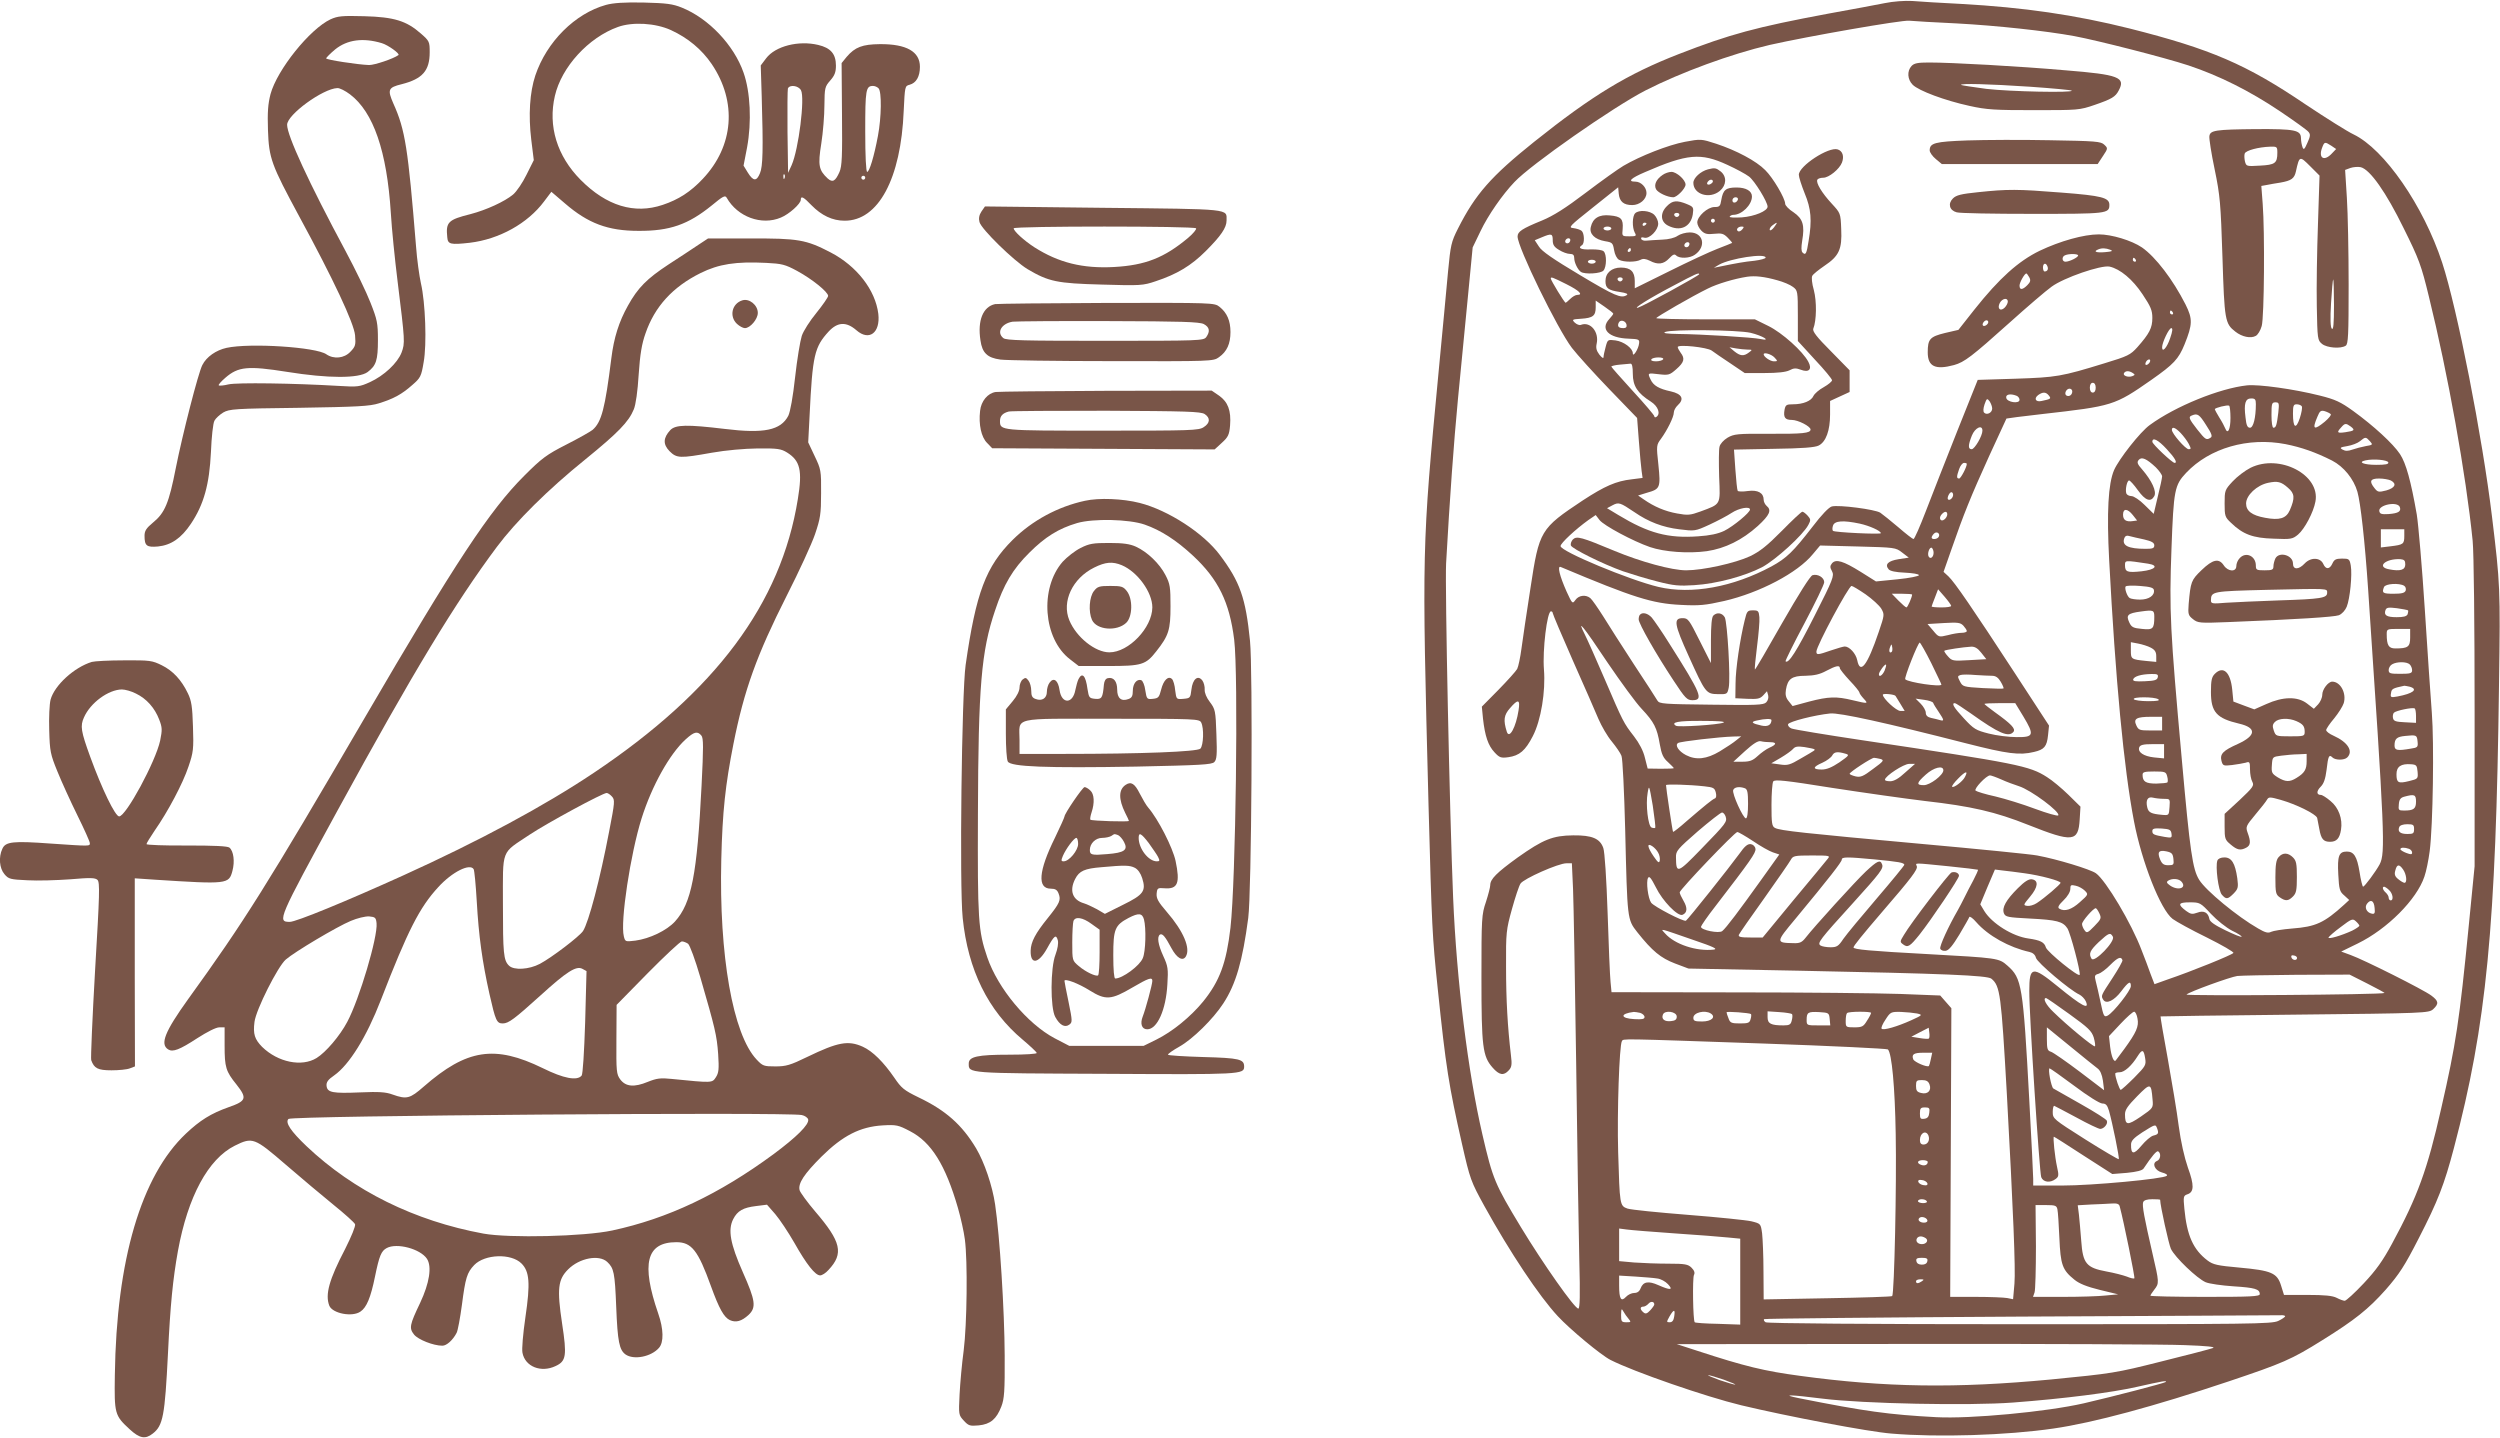 <?xml version="1.0" standalone="no"?>
<!DOCTYPE svg PUBLIC "-//W3C//DTD SVG 20010904//EN"
 "http://www.w3.org/TR/2001/REC-SVG-20010904/DTD/svg10.dtd">
<svg version="1.0" xmlns="http://www.w3.org/2000/svg"
 width="1280pt" height="736pt" viewBox="0 0 1280 736"
 preserveAspectRatio="xMidYMid meet">
<g transform="translate(0,736) scale(0.1,-0.1)"
fill="#795548" stroke="none">
<path d="M9650 7344 c-41 -8 -172 -33 -290 -54 -369 -69 -503 -105 -765 -207
-262 -102 -442 -211 -740 -449 -221 -177 -301 -268 -390 -444 -35 -69 -38 -85
-51 -220 -7 -80 -29 -309 -48 -510 -86 -905 -86 -905 -52 -2220 17 -632 19
-671 47 -940 42 -407 57 -498 124 -795 42 -185 46 -194 115 -320 131 -237 281
-462 376 -564 62 -67 222 -200 270 -224 120 -61 487 -188 669 -232 234 -56
653 -136 770 -145 237 -20 590 -9 829 26 203 29 517 114 896 241 277 93 322
112 480 211 167 104 236 159 325 259 69 79 97 122 168 261 99 192 132 278 181
464 167 633 215 1126 231 2378 7 490 6 509 -36 855 -49 407 -178 1065 -255
1300 -96 292 -296 581 -454 657 -30 14 -140 83 -245 153 -304 206 -486 284
-901 389 -280 70 -541 108 -864 126 -102 5 -214 12 -250 15 -37 2 -97 -2 -140
-11z m370 -104 c203 -11 454 -38 601 -65 118 -22 463 -110 584 -150 156 -52
313 -130 469 -235 74 -50 140 -97 146 -106 10 -12 9 -22 -6 -55 -15 -34 -19
-38 -25 -23 -4 11 -8 31 -8 47 -1 41 -31 47 -229 46 -209 -2 -236 -6 -240 -36
-2 -12 10 -89 27 -170 28 -135 31 -175 40 -450 10 -323 13 -340 66 -381 34
-27 79 -36 104 -22 11 5 25 29 31 51 13 47 16 483 5 625 l-7 92 28 5 c16 3 47
9 69 12 57 10 72 21 80 57 18 81 19 81 73 27 l48 -48 -8 -248 c-5 -136 -8
-326 -6 -421 3 -169 4 -174 27 -193 25 -20 95 -26 121 -9 13 8 15 54 15 312 0
167 -4 367 -9 445 l-9 143 27 10 c15 5 39 7 53 4 48 -12 130 -129 220 -313 78
-157 90 -189 129 -350 97 -393 190 -910 224 -1250 6 -61 10 -417 10 -885 l0
-781 -30 -305 c-48 -488 -65 -604 -141 -935 -71 -315 -121 -451 -252 -693 -47
-87 -81 -135 -145 -203 -46 -49 -90 -89 -97 -89 -7 0 -26 7 -41 15 -21 11 -62
15 -150 15 l-120 0 -15 48 c-20 65 -50 77 -214 92 -112 10 -134 15 -162 36
-74 56 -106 128 -119 265 -6 62 -5 67 15 74 35 11 36 47 3 137 -18 52 -36 131
-47 213 -9 72 -35 226 -56 344 -22 118 -38 215 -37 217 2 1 311 5 688 9 672 7
685 8 708 28 30 28 28 42 -10 70 -40 30 -345 183 -412 207 l-49 18 84 41 c152
74 303 226 342 343 9 25 21 84 27 130 17 132 23 557 11 708 -6 74 -22 313 -36
530 -14 217 -33 435 -41 485 -30 172 -55 263 -86 310 -36 54 -134 144 -240
221 -64 46 -91 59 -172 79 -131 33 -311 58 -371 52 -140 -15 -367 -107 -498
-203 -49 -35 -158 -174 -183 -231 -30 -70 -38 -215 -25 -462 32 -608 75 -1065
127 -1336 40 -209 136 -453 198 -500 19 -14 97 -57 175 -95 78 -39 139 -74
136 -79 -6 -10 -216 -95 -337 -136 l-67 -24 -20 52 c-10 29 -31 84 -46 122
-51 136 -183 358 -234 394 -28 20 -198 72 -301 91 -30 6 -300 33 -600 60 -594
54 -716 67 -742 81 -16 8 -18 25 -18 117 0 59 4 113 9 121 7 11 59 6 302 -33
162 -25 375 -55 474 -67 238 -27 361 -55 531 -123 227 -90 255 -87 262 28 l4
66 -62 61 c-35 34 -83 74 -109 90 -90 58 -150 70 -946 189 -187 28 -350 55
-362 60 -13 5 -20 15 -18 22 6 14 137 47 215 55 48 5 287 -48 697 -153 212
-54 273 -62 347 -44 52 12 66 27 72 86 l5 49 -176 270 c-216 331 -308 465
-339 494 l-25 23 41 117 c61 176 98 268 192 475 48 104 88 191 89 193 2 1 84
12 183 23 361 41 370 43 559 175 114 80 139 106 170 182 41 102 42 130 5 204
-65 128 -153 243 -223 292 -53 36 -156 67 -221 67 -77 0 -198 -34 -303 -84
-109 -53 -207 -141 -334 -301 l-82 -104 -69 -16 c-77 -19 -88 -31 -88 -99 0
-73 39 -91 135 -65 53 15 90 43 284 217 90 81 187 164 215 184 62 46 254 112
297 103 54 -12 118 -65 169 -142 42 -63 50 -82 50 -121 0 -51 -15 -80 -77
-150 -35 -39 -49 -46 -168 -82 -221 -68 -246 -72 -455 -79 l-194 -6 -106 -265
c-58 -146 -130 -330 -160 -408 -30 -78 -58 -142 -63 -142 -4 0 -39 27 -77 60
-39 33 -80 66 -93 75 -27 17 -211 41 -248 32 -15 -4 -52 -42 -99 -104 -99
-128 -133 -161 -210 -203 -197 -106 -409 -145 -579 -105 -147 35 -501 182
-501 209 0 15 78 87 142 133 l38 26 20 -26 c22 -28 171 -108 258 -138 73 -25
196 -34 291 -21 94 14 181 57 261 129 61 56 72 81 45 103 -8 7 -15 21 -15 31
0 35 -29 52 -81 45 -26 -4 -50 -3 -52 1 -3 5 -8 54 -12 110 l-7 101 203 4
c147 2 212 7 231 17 37 19 58 77 58 159 l0 69 50 23 50 23 0 56 0 55 -96 98
c-73 73 -95 102 -90 115 17 42 18 140 3 197 -10 35 -13 66 -8 74 5 9 33 31 62
51 75 50 91 85 86 188 -3 82 -4 82 -49 131 -50 54 -82 107 -73 122 3 6 17 10
30 10 29 0 83 44 96 78 12 32 3 59 -22 67 -46 15 -199 -85 -199 -130 0 -12 14
-55 30 -95 33 -79 38 -138 20 -244 -10 -65 -15 -75 -31 -59 -7 7 -7 27 -2 59
14 81 4 114 -44 147 -24 15 -43 35 -43 44 0 27 -62 133 -102 172 -46 47 -148
101 -251 135 -77 25 -79 25 -160 10 -85 -16 -230 -73 -315 -123 -27 -16 -114
-78 -193 -138 -104 -79 -166 -118 -224 -142 -103 -42 -125 -57 -125 -82 0 -55
203 -471 278 -570 27 -35 113 -130 192 -212 l142 -147 9 -118 c5 -64 11 -133
14 -153 l5 -36 -55 -7 c-81 -9 -139 -35 -251 -108 -218 -145 -223 -153 -268
-449 -19 -123 -40 -262 -46 -309 -6 -46 -16 -93 -22 -105 -6 -11 -49 -59 -96
-107 l-85 -86 6 -62 c10 -88 26 -137 59 -172 25 -27 33 -30 70 -25 58 8 88 34
126 108 42 81 66 229 57 341 -8 98 16 298 36 298 5 0 9 -4 9 -9 0 -5 46 -114
103 -243 57 -128 116 -263 131 -299 16 -37 46 -89 68 -115 22 -27 45 -60 50
-74 6 -14 14 -185 19 -380 11 -458 10 -457 62 -523 77 -97 120 -132 193 -160
l69 -26 565 -11 c748 -15 966 -24 986 -41 45 -37 50 -79 79 -589 33 -604 45
-897 39 -972 l-7 -80 -30 6 c-16 3 -89 6 -161 6 l-131 0 3 739 3 739 -29 33
-28 32 -205 8 c-112 4 -491 8 -841 8 l-637 1 -5 52 c-3 29 -10 188 -15 353 -6
178 -15 313 -22 333 -17 49 -58 66 -154 65 -105 -1 -154 -21 -284 -113 -109
-79 -141 -111 -141 -142 0 -10 -10 -49 -22 -86 -22 -64 -23 -83 -23 -387 0
-355 6 -403 57 -461 34 -39 57 -43 83 -14 15 16 17 30 11 77 -17 145 -25 282
-25 453 -1 176 1 190 30 295 17 61 36 119 44 131 16 25 194 104 235 104 l28 0
6 -132 c3 -73 10 -475 16 -893 5 -418 13 -871 16 -1007 5 -180 3 -248 -5 -248
-19 0 -180 229 -294 417 -133 220 -144 245 -197 474 -74 319 -132 785 -150
1213 -18 432 -42 1591 -36 1711 19 337 39 615 61 845 14 140 36 372 50 514
l25 259 40 83 c39 82 112 187 174 252 82 88 507 385 671 469 182 93 439 187
636 233 195 44 675 128 714 124 22 -2 132 -9 245 -14z m1916 -626 l25 -17 -22
-23 c-39 -42 -70 -24 -50 29 12 32 14 32 47 11z m-276 -36 c0 -54 -12 -62 -89
-66 -69 -4 -70 -4 -77 22 -3 14 -4 32 -1 40 6 16 71 33 130 35 35 1 37 0 37
-31z m-2816 -62 c44 -20 94 -47 111 -60 29 -22 95 -130 95 -154 0 -22 -66 -50
-132 -55 -38 -2 -65 -1 -62 4 3 5 11 9 19 9 43 0 95 51 95 94 0 28 -30 46 -79
46 -55 0 -69 -12 -78 -64 -5 -32 -9 -36 -35 -36 -35 0 -88 -48 -88 -79 0 -12
10 -31 21 -42 17 -17 30 -20 66 -16 38 4 48 1 69 -20 14 -14 24 -26 22 -27 -2
-1 -35 -15 -75 -30 -39 -15 -151 -67 -247 -115 l-176 -87 0 37 c0 48 -21 69
-71 69 -47 0 -79 -27 -79 -69 0 -37 14 -47 74 -56 32 -5 44 -10 35 -16 -29
-18 -60 -5 -242 104 -134 80 -194 121 -208 145 l-21 32 36 15 c50 21 56 19 56
-15 0 -23 7 -35 33 -50 17 -11 42 -20 55 -20 16 0 22 -6 22 -21 0 -23 18 -60
34 -71 20 -14 103 -9 116 7 16 19 17 82 1 98 -7 7 -34 11 -67 10 -50 -2 -68 7
-44 22 14 9 12 61 -2 73 -7 6 -26 12 -42 14 -28 3 -22 9 100 106 l129 103 3
-33 c4 -40 25 -58 69 -58 38 0 73 29 73 62 0 29 -28 58 -57 58 -41 0 -25 17
50 49 216 94 285 100 421 37z m54 -178 c-6 -18 -28 -21 -28 -4 0 9 7 16 16 16
9 0 14 -5 12 -12z m-118 -108 c0 -5 -4 -10 -10 -10 -5 0 -10 5 -10 10 0 6 5
10 10 10 6 0 10 -4 10 -10z m303 -34 c-10 -13 -20 -19 -22 -13 -2 5 4 16 15
24 26 19 27 16 7 -11z m-163 -11 c-7 -8 -16 -12 -21 -9 -13 8 -1 24 18 24 13
0 13 -3 3 -15z m-880 -53 c0 -13 -12 -22 -22 -16 -10 6 -1 24 13 24 5 0 9 -4
9 -8z m2765 -51 c15 -6 9 -9 -27 -12 -45 -4 -63 3 -35 14 18 8 39 7 62 -2z
m-165 -29 c0 -10 -45 -32 -65 -32 -18 0 -20 26 -2 33 20 9 67 8 67 -1z m-1600
-11 c0 -5 -26 -12 -57 -16 -51 -5 -91 -12 -183 -31 l-25 -5 27 16 c57 32 238
60 238 36z m1895 -11 c3 -5 1 -10 -4 -10 -6 0 -11 5 -11 10 0 6 2 10 4 10 3 0
8 -4 11 -10z m-2765 -10 c0 -5 -9 -10 -20 -10 -11 0 -20 5 -20 10 0 6 9 10 20
10 11 0 20 -4 20 -10z m2313 -24 c6 -15 -1 -26 -15 -26 -4 0 -8 9 -8 20 0 23
15 27 23 6z m-1783 -40 c0 -7 -287 -164 -313 -171 -33 -9 63 51 188 116 105
56 125 65 125 55z m1690 -16 c8 -15 6 -24 -10 -40 -25 -25 -40 -26 -40 -2 0
16 26 62 35 62 2 0 9 -9 15 -20z m-1290 -15 c30 -8 66 -23 80 -34 24 -18 25
-21 25 -148 l0 -129 87 -95 c49 -52 88 -99 88 -106 0 -6 -19 -22 -42 -35 -24
-13 -47 -33 -53 -45 -11 -26 -53 -43 -105 -43 -33 0 -38 -3 -43 -27 -7 -40 2
-53 37 -53 32 0 96 -33 96 -49 0 -19 -40 -23 -212 -22 -163 1 -180 -1 -213
-20 -20 -12 -38 -32 -41 -46 -4 -14 -4 -83 -2 -154 6 -147 11 -138 -96 -178
-52 -19 -65 -20 -119 -10 -62 11 -118 35 -171 72 l-29 20 45 14 c68 19 71 25
59 143 -11 99 -10 102 13 133 32 44 66 112 66 135 0 10 9 27 20 37 35 32 22
58 -35 71 -61 13 -90 30 -104 61 -16 34 -16 34 42 27 50 -6 56 -4 90 26 40 35
45 54 22 84 -8 11 -15 24 -15 29 0 15 151 -1 174 -18 12 -9 54 -38 95 -65 l74
-50 101 0 c68 0 110 5 128 14 22 12 34 12 58 3 42 -16 59 2 39 40 -28 54 -134
149 -205 184 l-69 34 -252 0 c-139 0 -253 3 -253 6 0 6 183 112 265 152 48 24
135 50 200 60 40 6 88 1 155 -18z m-1080 -20 c66 -33 88 -55 55 -55 -8 0 -24
-9 -35 -20 -11 -11 -22 -20 -24 -20 -6 0 -76 115 -76 124 0 10 8 7 80 -29z
m288 24 c-2 -6 -8 -10 -13 -10 -5 0 -11 4 -13 10 -2 6 4 11 13 11 9 0 15 -5
13 -11z m3642 -131 c0 -96 -3 -129 -11 -121 -7 7 -9 49 -4 132 4 67 9 121 11
121 2 0 4 -59 4 -132z m-1670 18 c0 -8 -7 -22 -16 -31 -22 -22 -40 -5 -25 24
13 24 41 28 41 7z m-2020 -62 c0 -3 -9 -15 -20 -27 -49 -52 -4 -98 99 -101 52
-2 56 -4 53 -25 -3 -28 -32 -73 -32 -50 0 26 -46 60 -88 66 -40 5 -41 5 -51
-33 -6 -22 -11 -45 -11 -53 0 -8 -9 -2 -21 13 -15 20 -19 34 -14 57 13 59 -32
114 -80 96 -8 -4 -22 2 -32 11 -16 16 -14 17 32 20 61 4 75 15 75 59 l0 34 45
-31 c25 -17 45 -33 45 -36z m2865 6 c3 -5 1 -10 -4 -10 -6 0 -11 5 -11 10 0 6
2 10 4 10 3 0 8 -4 11 -10z m-2797 -63 c2 -11 -3 -17 -16 -17 -24 0 -32 8 -25
26 7 20 37 13 41 -9z m1852 14 c0 -12 -20 -25 -27 -18 -7 7 6 27 18 27 5 0 9
-4 9 -9z m931 -83 c-16 -48 -41 -76 -41 -46 0 24 35 98 47 98 8 0 7 -15 -6
-52z m-2148 28 c62 -15 109 -44 52 -32 -41 9 -309 25 -420 26 -60 1 -83 4 -70
10 34 15 373 11 438 -4z m-15 -86 c25 0 25 -1 6 -15 -26 -20 -44 -18 -74 6
l-25 21 34 -6 c18 -3 45 -6 59 -6z m137 -40 c18 -19 17 -20 -3 -20 -18 0 -52
23 -52 36 0 12 39 1 55 -16z m-570 -10 c-3 -5 -20 -10 -36 -10 -18 0 -28 4
-24 10 3 6 20 10 36 10 18 0 28 -4 24 -10z m2493 -12 c-2 -6 -10 -14 -16 -16
-7 -2 -10 2 -6 12 7 18 28 22 22 4z m-2648 -62 c0 -62 24 -99 92 -142 38 -24
52 -64 28 -79 -5 -3 -10 -2 -10 4 0 5 -49 63 -110 129 -60 66 -110 122 -110
125 0 3 19 8 43 10 23 2 48 4 55 5 8 1 12 -15 12 -52z m2560 4 c12 -8 12 -10
-3 -16 -22 -8 -50 3 -42 16 8 12 25 13 45 0z m-190 -75 c0 -16 -6 -25 -15 -25
-9 0 -15 9 -15 25 0 16 6 25 15 25 9 0 15 -9 15 -25z m-120 -19 c0 -18 -16
-29 -30 -21 -13 8 -1 35 16 35 8 0 14 -6 14 -14z m-120 -21 c13 -16 11 -18
-37 -28 -30 -7 -41 12 -18 30 24 17 40 17 55 -2z m-166 -1 c9 -3 16 -13 16
-21 0 -22 -64 -13 -68 10 -4 18 21 23 52 11z m-124 -66 c0 -21 -27 -35 -41
-21 -6 6 -5 22 2 43 11 31 13 32 26 15 7 -11 13 -27 13 -37z m1350 23 c0 -70
-13 -121 -30 -121 -13 0 -19 12 -23 53 -9 71 -1 97 29 97 20 0 24 -5 24 -29z
m115 -43 c-8 -66 -12 -78 -25 -78 -6 0 -10 27 -10 65 0 59 2 65 20 65 19 0 20
-4 15 -52z m-245 -28 c0 -59 -14 -87 -27 -53 -4 10 -17 35 -30 55 -13 21 -23
40 -23 43 0 7 64 23 73 18 4 -2 7 -31 7 -63z m365 60 c4 -6 -1 -33 -10 -61
-20 -60 -35 -50 -35 24 0 40 3 47 19 47 11 0 23 -5 26 -10z m148 -40 c5 -4 -9
-21 -30 -39 -56 -46 -66 -40 -38 25 12 30 18 34 37 29 13 -4 27 -11 31 -15z
m-638 -56 c29 -44 34 -59 23 -65 -21 -14 -26 -11 -68 42 -43 55 -47 65 -27 72
28 12 38 5 72 -49z m741 -8 c23 -18 19 -22 -28 -29 -42 -6 -46 -2 -21 25 19
22 24 22 49 4z m-1886 -21 c0 -27 -40 -95 -55 -95 -19 0 -19 20 1 70 16 40 54
58 54 25z m1015 -12 c15 -16 33 -40 41 -55 13 -25 13 -28 0 -28 -16 0 -86 80
-86 99 0 19 18 12 45 -16z m969 -42 c16 -18 15 -19 -21 -25 -21 -4 -52 -12
-69 -18 -22 -8 -36 -8 -50 0 -16 9 -13 12 24 18 24 4 53 15 65 25 28 23 30 23
51 0z m-1040 -41 c41 -44 56 -70 40 -70 -12 0 -114 96 -114 108 0 25 29 11 74
-38z m608 26 c81 -16 155 -42 238 -84 60 -31 111 -94 130 -160 16 -56 38 -251
55 -502 84 -1245 89 -1348 59 -1405 -19 -36 -77 -114 -85 -115 -3 0 -12 34
-18 75 -13 80 -29 105 -65 105 -41 0 -49 -22 -44 -117 4 -77 7 -88 31 -108
l25 -23 -26 -24 c-102 -93 -146 -113 -266 -122 -50 -4 -98 -12 -108 -17 -15
-8 -30 -4 -66 17 -107 61 -268 194 -302 249 -34 54 -47 144 -89 615 -60 666
-65 761 -53 1081 11 302 16 325 75 388 120 127 317 184 509 147z m-664 -119
c17 -17 32 -38 32 -46 0 -8 -10 -55 -22 -103 l-21 -89 -47 46 c-25 25 -55 45
-67 45 -11 0 -23 6 -26 13 -7 18 3 67 14 67 5 0 25 -22 45 -50 38 -53 66 -63
84 -30 13 24 -13 79 -61 135 -26 29 -29 38 -19 50 15 18 40 7 88 -38z m1190
26 c3 -10 -14 -13 -62 -13 -64 0 -97 14 -54 23 42 9 111 2 116 -10z m-2158 -8
c0 -17 -31 -75 -39 -75 -14 0 -14 9 0 49 6 17 17 31 25 31 8 0 14 -2 14 -5z
m2171 -85 c32 -17 22 -38 -23 -51 -39 -10 -44 -9 -60 11 -29 36 -23 50 23 50
22 0 49 -5 60 -10z m-2241 -74 c0 -15 -18 -31 -26 -23 -7 7 7 37 17 37 5 0 9
-6 9 -14z m-1632 -88 c72 -50 146 -78 230 -88 79 -10 81 -10 155 24 41 19 92
46 113 60 38 25 94 35 94 17 0 -15 -84 -85 -132 -109 -32 -15 -72 -24 -134
-28 -154 -11 -254 16 -408 109 l-58 35 28 15 c32 17 39 14 112 -35z m3919 26
c8 -22 -6 -32 -57 -36 -36 -2 -45 0 -48 15 -6 32 93 52 105 21z m-1367 -41
l22 -28 -22 -3 c-34 -5 -50 5 -50 33 0 33 23 32 50 -2z m-950 3 c0 -7 -6 -19
-14 -25 -19 -16 -32 5 -16 24 16 19 30 19 30 1z m-448 -47 c50 -11 108 -37
108 -49 0 -7 -237 4 -245 12 -4 3 -4 16 0 27 8 25 52 28 137 10z m2788 -63 c0
-42 -5 -45 -70 -53 l-50 -6 0 47 0 46 60 0 60 0 0 -34z m-2384 -5 c-8 -13 -36
-15 -36 -3 0 4 5 13 12 20 14 14 34 0 24 -17z m1052 -13 c39 -9 52 -17 52 -30
0 -15 -8 -18 -44 -18 -91 0 -124 17 -109 56 4 10 13 14 27 9 11 -3 45 -11 74
-17z m-1239 -67 l34 -26 -52 -8 c-55 -9 -72 -27 -51 -52 8 -9 36 -15 83 -17
40 -2 72 -7 72 -13 0 -5 -49 -15 -110 -21 l-110 -11 -78 49 c-90 56 -127 67
-147 44 -11 -14 -11 -21 0 -41 12 -23 6 -40 -89 -227 -92 -182 -134 -248 -149
-234 -2 3 41 90 97 195 55 104 101 199 101 210 0 24 -33 44 -60 36 -12 -4 -70
-96 -156 -246 -75 -132 -137 -239 -139 -237 -2 2 3 55 11 118 8 63 14 131 12
150 -3 32 -6 35 -33 35 -28 0 -31 -4 -42 -50 -24 -97 -47 -251 -47 -325 l-1
-75 62 -3 c52 -2 64 0 81 18 l19 21 6 -21 c3 -12 -1 -27 -10 -36 -14 -14 -51
-15 -281 -12 -245 3 -266 4 -276 21 -6 11 -60 94 -120 185 -60 92 -131 203
-158 247 -28 44 -57 86 -66 93 -24 19 -59 14 -76 -10 -15 -21 -16 -20 -45 43
-36 81 -49 134 -30 126 373 -157 469 -187 614 -194 94 -5 126 -2 223 20 181
42 376 144 454 240 l37 44 193 -5 c189 -5 194 -5 227 -31z m161 -1 c0 -22 -16
-35 -25 -20 -9 14 4 52 16 45 5 -4 9 -15 9 -25z m2415 -60 c0 -28 -25 -36 -82
-25 -68 12 -19 56 57 52 20 -2 25 -7 25 -27z m-1317 4 c57 -9 38 -31 -33 -39
-74 -8 -85 -3 -85 31 0 26 -1 26 118 8z m30 -135 c5 -28 -26 -49 -71 -49 -23
0 -47 4 -53 8 -13 8 -27 49 -21 59 3 5 36 6 73 3 53 -4 70 -9 72 -21z m1281
22 c8 -5 11 -16 8 -25 -5 -12 -20 -16 -62 -16 -55 0 -61 4 -49 34 7 18 78 22
103 7z m-2757 -44 c34 -24 70 -57 80 -73 17 -30 17 -32 -13 -120 -58 -171 -95
-220 -110 -144 -7 34 -40 70 -64 70 -6 0 -38 -9 -70 -20 -69 -24 -75 -24 -75
-6 0 28 165 336 180 336 5 0 37 -19 72 -43z m438 -59 c0 -5 -22 -8 -50 -8 -27
0 -50 2 -50 5 0 2 8 23 17 46 l16 42 34 -39 c18 -21 33 -42 33 -46z m-200 58
c0 -13 -23 -66 -29 -66 -4 0 -22 16 -41 35 l-34 35 52 0 c29 0 52 -2 52 -4z
m2539 -81 c2 -2 1 -11 -2 -20 -5 -11 -21 -15 -56 -15 -52 0 -67 10 -57 37 5
13 16 14 58 9 29 -4 54 -9 57 -11z m-1299 -33 c0 -62 -7 -68 -63 -62 -45 4
-54 9 -65 33 -18 38 -8 47 59 56 65 9 69 7 69 -27z m-960 -73 c0 -5 -12 -9
-26 -9 -14 0 -46 -5 -71 -12 -46 -11 -47 -11 -75 23 l-29 34 83 5 c72 4 85 3
101 -14 9 -10 17 -22 17 -27z m-1839 -162 c68 -100 146 -207 175 -237 63 -67
78 -97 92 -180 9 -52 18 -71 42 -92 16 -15 30 -29 30 -31 0 -2 -30 -3 -67 -3
l-67 1 -14 55 c-8 35 -29 75 -56 110 -53 68 -56 74 -150 293 -42 98 -88 201
-102 229 -44 87 -9 44 117 -145z m4109 129 c0 -48 -11 -56 -76 -56 -34 0 -44
16 -44 73 0 26 1 27 60 27 l60 0 0 -44z m-2452 -131 c28 -58 52 -107 52 -110
0 -14 -169 11 -185 27 -7 6 65 188 74 188 3 0 30 -47 59 -105z m1124 79 c21
-11 28 -22 28 -44 l0 -29 -52 5 c-77 8 -78 9 -78 55 l0 41 37 -7 c21 -4 50
-13 65 -21z m-1326 -21 c-11 -11 -17 4 -9 23 7 18 8 18 11 1 2 -10 1 -21 -2
-24z m458 -5 l26 -33 -88 -5 c-83 -5 -88 -4 -109 20 -12 13 -20 26 -18 28 4 5
99 19 137 21 19 1 34 -8 52 -31z m2194 -60 c7 -7 12 -20 12 -30 0 -15 -9 -18
-60 -18 -53 0 -60 2 -60 20 0 10 8 24 18 29 24 14 75 14 90 -1z m-2689 -32
c-11 -24 -29 -36 -29 -18 0 12 31 54 36 49 3 -2 -1 -16 -7 -31z m-229 13 c0
-5 23 -34 50 -63 28 -29 50 -57 50 -61 0 -5 10 -19 22 -32 25 -27 23 -27 -57
-8 -82 20 -123 19 -222 -7 l-85 -23 -20 25 c-15 18 -18 34 -14 59 9 55 30 71
100 71 45 1 73 7 106 25 49 26 70 31 70 14z m779 -39 c19 0 32 -9 45 -31 10
-17 16 -32 14 -34 -1 -2 -49 -1 -106 2 -100 6 -103 7 -117 34 -13 25 -13 28 3
33 9 3 44 3 76 0 32 -2 71 -4 85 -4z m849 -7 c-3 -15 -16 -19 -67 -21 -47 -2
-62 0 -59 10 5 15 40 26 91 27 32 1 38 -2 35 -16z m1290 -49 c45 -13 17 -35
-63 -50 -34 -6 -37 -5 -33 17 3 22 7 25 68 38 3 0 15 -2 28 -5z m-2633 -47 c1
-1 12 -19 24 -39 l23 -38 -22 0 c-21 0 -90 64 -90 83 0 8 60 2 65 -6z m1345
-17 c11 -7 -5 -10 -52 -10 -37 0 -70 5 -73 10 -8 13 105 13 125 0z m-1152 -19
c2 -6 14 -26 28 -46 29 -43 29 -48 7 -42 -10 3 -30 8 -45 11 -19 4 -28 13 -28
27 0 11 -12 32 -26 46 l-26 26 43 -6 c24 -3 45 -10 47 -16z m-2123 -38 c-13
-85 -47 -149 -60 -110 -19 60 -15 86 16 121 42 49 53 46 44 -11z m2316 -16
c143 -102 193 -124 218 -94 12 16 -11 40 -96 101 -29 21 -53 40 -53 42 0 2 35
4 79 4 l79 0 42 -69 c57 -95 53 -106 -35 -105 -39 0 -103 8 -142 18 -67 17
-77 23 -128 78 -52 56 -65 78 -46 78 4 0 41 -24 82 -53z m2279 -13 l0 -35 -57
3 c-47 2 -58 6 -61 22 -2 10 0 22 5 27 11 11 94 28 106 22 4 -2 7 -20 7 -39z
m-1300 -39 l0 -35 -60 0 c-55 0 -61 2 -72 26 -16 34 0 44 75 44 l57 0 0 -35z
m-2000 18 c-1 -25 -19 -35 -51 -28 -50 11 -58 19 -24 26 43 10 75 10 75 2z
m-246 -13 c-29 -11 -229 -24 -243 -16 -29 18 11 26 132 25 84 0 124 -3 111 -9z
m3554 -97 c3 -28 0 -31 -35 -36 -69 -12 -83 -9 -83 16 0 35 12 45 55 49 57 6
60 5 63 -29z m-3488 7 c-14 -12 -52 -37 -85 -57 -67 -40 -121 -46 -173 -19
-38 20 -58 51 -40 62 13 8 211 31 283 33 l40 1 -25 -20z m173 -10 c35 0 34
-12 -3 -28 -16 -7 -44 -27 -61 -43 -25 -23 -40 -29 -78 -29 l-46 0 60 55 c42
38 66 53 80 50 11 -3 32 -5 48 -5z m2017 -46 l0 -37 -51 5 c-54 6 -85 27 -76
52 5 12 21 16 67 16 l60 0 0 -36z m-1791 10 c5 -5 8 -3 -68 -47 -57 -34 -69
-37 -108 -31 l-44 6 48 28 c27 16 55 36 63 45 11 13 23 15 59 10 25 -4 48 -9
50 -11z m160 -23 c21 -6 19 -9 -31 -44 -39 -26 -65 -37 -91 -37 -48 0 -47 13
4 35 22 10 45 27 50 37 10 19 27 21 68 9z m179 -27 c20 -6 17 -11 -38 -51 -50
-38 -64 -44 -90 -38 -16 4 -30 10 -30 13 0 9 112 82 125 82 6 0 20 -3 33 -6z
m127 -69 c-33 -31 -58 -45 -77 -45 -16 0 -28 3 -27 8 1 19 96 81 124 81 l30 0
-50 -44z m2623 4 c3 -36 2 -37 -43 -48 -56 -14 -65 -9 -65 35 0 39 23 55 75
51 27 -2 30 -6 33 -38z m-2428 7 c0 -24 -68 -76 -100 -76 -40 0 -38 11 10 54
41 37 90 49 90 22z m110 -35 c-12 -23 -58 -57 -65 -49 -3 3 11 22 31 42 38 39
53 42 34 7z m1036 4 c4 -14 4 -28 1 -31 -3 -3 -28 -5 -57 -6 -54 0 -70 10 -70
45 0 14 9 17 60 17 56 0 60 -2 66 -25z m-849 -16 c26 -12 67 -27 89 -34 62
-19 217 -135 202 -150 -4 -4 -57 11 -119 34 -61 23 -152 51 -202 63 -51 11
-96 25 -102 30 -10 9 55 78 74 78 5 0 31 -9 58 -21z m-1520 -35 c45 -5 52 -8
58 -32 4 -16 2 -28 -5 -30 -13 -5 -51 -36 -143 -115 -37 -33 -69 -58 -71 -56
-3 3 -36 225 -36 239 0 6 116 3 197 -6z m-252 -212 c-2 -3 -11 -2 -19 1 -18 7
-31 119 -20 178 7 42 8 40 26 -65 9 -61 15 -112 13 -114z m459 202 c13 -5 16
-22 16 -80 0 -45 -4 -74 -11 -74 -14 0 -72 127 -65 145 6 16 33 19 60 9z
m3436 -68 c0 -37 -12 -46 -61 -46 -28 0 -30 2 -27 32 2 25 9 34 28 39 52 14
60 11 60 -25z m-1292 14 c33 0 33 0 30 -42 -3 -43 -3 -43 -38 -40 -56 5 -70
12 -76 38 -9 37 2 57 29 50 12 -3 37 -6 55 -6z m-2243 -90 c9 -28 4 -34 -124
-166 -123 -127 -129 -129 -130 -44 -1 33 7 42 111 133 62 53 118 97 125 97 6
0 14 -9 18 -20z m3525 -65 c0 -22 -4 -25 -34 -25 -37 0 -51 12 -42 35 3 9 19
15 41 15 31 0 35 -3 35 -25z m-1242 -23 c3 -22 1 -23 -35 -17 -56 10 -63 13
-63 30 0 13 10 15 48 13 40 -3 47 -6 50 -26z m-2143 -38 c38 -26 84 -52 102
-58 l33 -11 -95 -133 c-111 -155 -177 -243 -197 -259 -16 -14 -110 5 -109 22
1 6 33 53 73 104 181 235 209 275 206 295 -2 13 -12 22 -24 24 -16 2 -31 -10
-59 -50 -47 -65 -262 -335 -273 -342 -11 -7 -163 72 -178 92 -16 22 -27 108
-16 127 6 12 16 -1 40 -48 34 -70 112 -150 136 -141 25 10 27 35 6 71 -11 19
-20 38 -20 44 0 14 282 309 295 309 6 0 42 -21 80 -46z m-485 -60 c7 -12 10
-30 8 -40 -3 -15 -9 -11 -31 21 -33 48 -36 71 -8 53 11 -7 25 -22 31 -34z
m3844 20 c9 -3 16 -12 16 -19 0 -11 -6 -11 -30 -2 -16 6 -30 15 -30 19 0 10
22 10 44 2z m-1206 -52 c3 -29 1 -32 -26 -32 -23 0 -32 6 -42 29 -16 39 -7 50
32 42 28 -6 33 -12 36 -39z m-1770 1 c-8 -10 -86 -105 -174 -210 l-159 -193
-63 0 c-50 0 -63 3 -59 14 3 7 61 91 130 187 68 96 129 184 136 197 11 20 18
22 108 22 90 0 95 -1 81 -17z m238 -3 c125 -12 154 -17 154 -28 0 -4 -64 -82
-141 -172 -78 -91 -155 -184 -171 -207 -25 -38 -34 -43 -66 -43 -20 0 -43 4
-51 9 -18 12 -5 29 165 216 143 158 159 179 150 200 -9 25 -24 18 -83 -37 -53
-50 -264 -282 -309 -340 -18 -23 -30 -28 -60 -27 -93 2 -93 3 8 124 173 209
238 292 238 304 0 14 27 14 166 1z m378 -35 c82 -8 151 -17 153 -18 2 -2 -9
-26 -23 -53 -15 -27 -35 -67 -46 -89 -11 -22 -26 -51 -34 -65 -49 -85 -94
-184 -90 -197 3 -8 15 -13 28 -11 16 2 36 27 70 83 26 44 49 84 51 90 2 5 18
-6 35 -26 61 -70 169 -130 273 -153 17 -4 29 -14 33 -30 6 -24 175 -167 222
-188 12 -6 27 -21 33 -34 21 -47 -18 -27 -144 76 -130 106 -145 103 -145 -24
-1 -118 52 -927 61 -953 10 -26 45 -31 73 -10 17 12 18 19 8 63 -11 50 -22
154 -16 154 2 0 70 -43 151 -96 l148 -95 75 6 c50 5 78 12 85 22 42 63 67 93
75 88 16 -10 12 -42 -6 -49 -28 -11 -12 -49 25 -59 20 -5 30 -12 25 -17 -16
-16 -382 -50 -536 -50 l-148 0 0 34 c0 18 -9 199 -20 402 -32 592 -38 625
-112 690 -44 39 -49 39 -408 59 -298 16 -380 24 -380 34 0 8 41 59 150 186
146 169 180 214 174 230 -7 18 -21 18 160 0z m2330 -17 c17 -24 22 -68 7 -68
-5 0 -19 8 -31 18 -18 14 -22 25 -16 45 8 33 20 34 40 5z m-1939 -19 c82 -11
185 -39 185 -49 0 -8 -82 -78 -122 -104 -15 -10 -37 -16 -49 -14 -21 3 -20 5
15 47 41 49 45 84 9 89 -16 2 -37 -11 -72 -46 -60 -60 -82 -99 -71 -128 8 -19
19 -21 133 -27 138 -7 169 -15 192 -50 16 -25 68 -222 63 -238 -5 -14 -165
116 -173 140 -8 27 -28 37 -90 46 -81 11 -186 77 -225 140 l-21 35 37 89 38
89 40 -5 c23 -2 73 -9 111 -14z m805 -44 c27 -32 -18 -47 -59 -19 -18 13 -20
18 -10 25 21 13 55 11 69 -6z m-496 -45 c19 -19 19 -20 -25 -59 -43 -39 -79
-50 -106 -33 -9 6 -3 18 22 42 21 20 35 44 35 58 0 21 3 23 28 17 15 -3 36
-15 46 -25z m1558 3 c19 -17 25 -53 8 -53 -5 0 -10 6 -10 14 0 7 -7 19 -15 26
-15 13 -20 30 -8 30 3 0 15 -7 25 -17z m-74 -92 c3 -26 0 -32 -14 -29 -27 5
-40 33 -24 52 19 24 35 14 38 -23z m-838 -30 c31 -33 79 -71 108 -86 30 -14
52 -29 49 -31 -3 -3 -40 12 -83 33 -54 26 -80 44 -82 58 -6 33 -29 45 -62 32
-25 -9 -34 -8 -57 9 -45 34 -41 44 18 44 52 0 55 -1 109 -59z m-571 2 c11 -24
9 -29 -26 -65 -34 -35 -39 -37 -50 -21 -7 9 -13 24 -13 32 0 15 58 81 70 81 4
0 12 -12 19 -27z m1331 -63 c0 -3 -17 -15 -37 -25 -54 -25 -125 -46 -121 -35
2 5 30 30 63 54 55 42 61 44 77 29 10 -9 18 -19 18 -23z m-3406 -74 c100 -34
123 -45 100 -48 -88 -10 -200 27 -249 83 -24 27 -39 30 149 -35z m2144 18 c13
-24 -95 -135 -109 -113 -16 26 -9 42 37 86 52 48 59 50 72 27z m943 -109 c-1
-15 -24 -12 -29 3 -3 9 2 13 12 10 10 -1 17 -7 17 -13z m-894 -11 c2 -5 -22
-47 -52 -93 -59 -90 -59 -89 -46 -110 15 -24 56 -4 92 44 37 49 49 55 49 26 0
-22 -89 -135 -119 -151 -18 -9 -21 -4 -36 68 -9 42 -20 91 -25 109 -7 27 -5
32 14 37 11 3 39 23 61 46 38 38 55 45 62 24z m1254 -120 c50 -25 89 -47 88
-48 -10 -9 -1023 -16 -1014 -8 14 14 224 90 260 95 17 2 153 5 303 6 l272 1
91 -46z m-1526 -156 c97 -70 114 -86 125 -120 6 -22 9 -42 6 -45 -6 -6 -144
108 -213 176 -37 35 -56 71 -37 71 3 0 57 -37 119 -82z m-2197 6 c12 -4 22
-13 22 -21 0 -11 -12 -13 -52 -11 -73 4 -75 28 -3 37 6 0 20 -2 33 -5z m187
-19 c0 -15 -8 -21 -29 -23 -33 -4 -51 10 -42 33 9 25 71 16 71 -10z m174 16
c28 -18 4 -41 -44 -41 -38 0 -45 3 -45 19 0 27 59 41 89 22z m206 -3 c2 -2 2
-14 -2 -26 -5 -19 -12 -22 -54 -22 -44 0 -51 3 -59 26 -6 14 -10 28 -10 31 0
6 119 -3 125 -9z m210 0 c3 -3 3 -17 -1 -32 -5 -22 -12 -26 -43 -26 -64 0 -81
9 -81 42 l0 30 60 -4 c33 -2 62 -7 65 -10z m193 -25 l3 -33 -60 0 c-60 0 -61
0 -61 28 0 39 7 43 65 40 48 -3 50 -4 53 -35z m212 31 c0 -4 -9 -22 -21 -40
-18 -30 -25 -34 -65 -34 -43 0 -44 1 -44 33 0 19 3 37 7 40 8 9 123 9 123 1z
m235 -3 c30 -7 29 -8 -30 -35 -71 -32 -142 -53 -151 -43 -4 4 5 25 20 47 25
39 28 40 79 39 28 -1 66 -5 82 -8z m1129 -26 c8 -40 -6 -71 -67 -155 -22 -30
-42 -57 -44 -59 -10 -12 -23 20 -29 69 l-6 55 59 63 c32 34 63 62 70 62 6 0
14 -16 17 -35z m-1068 -102 c-2 -3 -24 -2 -47 2 l-43 7 44 23 45 23 3 -25 c2
-14 1 -27 -2 -30z m863 -153 c14 -10 23 -31 28 -63 l6 -49 -125 95 c-69 52
-135 98 -147 102 -18 5 -21 14 -21 66 l0 59 119 -97 c66 -54 129 -105 140
-113z m-1707 127 c345 -12 630 -26 634 -30 20 -19 36 -192 40 -432 5 -255 -7
-820 -18 -831 -3 -3 -153 -8 -332 -11 l-326 -6 -1 144 c0 79 -4 167 -7 194 -7
50 -7 50 -55 62 -26 6 -172 21 -325 33 -152 12 -291 26 -309 32 -40 14 -40 18
-48 288 -6 206 6 547 19 569 9 14 -27 14 728 -12z m1951 -74 c6 -36 3 -41 -55
-100 -35 -35 -66 -63 -70 -63 -6 0 -28 63 -28 83 0 4 10 7 23 7 24 0 61 33 92
83 23 36 31 34 38 -10z m-1097 -5 c-3 -17 -8 -33 -10 -36 -9 -8 -74 20 -80 34
-10 26 3 34 51 34 l46 0 -7 -32z m735 -138 c69 -52 130 -90 143 -90 18 0 25
-8 34 -37 17 -60 55 -244 50 -248 -2 -2 -79 43 -171 101 -164 104 -167 106
-167 141 0 19 4 33 8 31 4 -1 55 -29 114 -60 58 -32 113 -58 121 -58 19 0 41
26 34 42 -2 7 -62 45 -133 85 -71 40 -134 76 -141 80 -11 8 -29 103 -19 103 3
0 60 -40 127 -90z m-742 8 c12 -31 -9 -53 -43 -44 -21 5 -26 12 -26 36 0 27 3
30 30 30 23 0 33 -6 39 -22z m1142 -77 c4 -43 4 -44 -60 -88 -69 -47 -81 -46
-81 12 0 23 14 43 62 92 69 70 72 69 79 -16z m-1143 -68 c-2 -20 -9 -29 -25
-31 -20 -3 -23 1 -23 27 0 27 4 31 26 31 22 0 25 -4 22 -27z m1166 -79 c10
-26 7 -32 -18 -38 -14 -3 -41 -27 -62 -52 -39 -47 -54 -46 -53 6 0 19 13 33
57 62 67 42 68 43 76 22z m-1170 -39 c8 -23 -4 -45 -25 -45 -13 0 -19 7 -19
23 0 37 32 53 44 22z m-4 -134 c0 -15 -16 -22 -34 -15 -25 9 -19 24 9 24 14 0
25 -4 25 -9z m-2 -109 c3 -9 -3 -13 -19 -10 -12 1 -24 9 -27 16 -3 9 3 13 19
10 12 -1 24 -9 27 -16z m-3 -92 c4 -6 -5 -10 -19 -10 -14 0 -26 5 -26 10 0 6
9 10 19 10 11 0 23 -4 26 -10z m1195 7 c0 -29 44 -227 55 -251 21 -44 134
-152 178 -171 19 -8 83 -17 143 -21 109 -7 134 -14 134 -40 0 -12 -49 -14
-280 -14 -154 0 -280 3 -280 6 0 3 9 17 20 31 26 33 25 37 -9 184 -43 187 -54
246 -48 264 4 10 20 15 47 15 22 0 40 -1 40 -3z m-207 -34 c20 -74 79 -364 75
-368 -3 -3 -20 1 -39 9 -19 7 -65 19 -104 26 -103 19 -121 41 -129 156 -4 49
-9 110 -12 136 l-6 47 69 4 c37 1 85 4 105 5 27 2 38 -2 41 -15z m-319 -15 c3
-13 7 -78 10 -146 6 -138 15 -164 77 -214 24 -20 64 -36 129 -52 l95 -23 -64
-6 c-35 -4 -133 -7 -218 -7 l-154 0 8 23 c4 12 7 118 7 235 l-2 212 54 0 c48
0 54 -3 58 -22z m-666 -55 c2 -8 -5 -13 -17 -13 -21 0 -35 13 -24 24 10 10 36
3 41 -11z m-1293 -68 c116 -8 238 -17 273 -21 l62 -6 0 -220 0 -220 -114 4
c-63 1 -117 5 -119 8 -9 9 -12 225 -4 242 6 11 2 23 -12 37 -18 18 -33 21
-119 21 -55 0 -133 3 -175 6 l-77 7 0 84 0 83 38 -5 c20 -3 132 -12 247 -20z
m1284 -24 c17 -11 5 -31 -19 -31 -21 0 -34 15 -25 30 8 12 25 13 44 1z m9
-118 c-2 -12 -12 -18 -28 -18 -16 0 -26 6 -28 18 -3 13 3 17 28 17 25 0 31 -4
28 -17z m-1382 -89 c17 -2 41 -15 54 -29 29 -31 12 -32 -49 -5 -51 23 -78 18
-91 -16 -6 -16 -17 -24 -33 -24 -13 0 -32 -9 -42 -20 -25 -27 -35 -11 -35 57
l0 52 83 -5 c45 -3 96 -7 113 -10z m1354 -14 c-19 -13 -30 -13 -30 0 0 6 10
10 23 10 18 0 19 -2 7 -10z m-1370 -119 c0 -4 -9 -17 -21 -30 -16 -17 -24 -20
-35 -10 -18 15 -18 29 0 29 7 0 19 7 26 15 12 14 30 12 30 -4z m-132 -73 c14
-17 13 -18 -11 -18 -25 0 -27 4 -27 38 1 32 2 35 12 17 6 -11 18 -28 26 -37z
m234 12 c-3 -21 -10 -30 -23 -30 -17 0 -17 1 -1 30 22 38 30 38 24 0z m3128 1
c0 -4 -16 -15 -35 -24 -33 -16 -136 -17 -1323 -17 -776 0 -1293 4 -1302 10 -8
5 -11 12 -8 16 4 3 595 9 1315 13 719 3 1318 7 1331 7 12 1 22 -2 22 -5z
m-515 -148 c115 -4 161 -9 145 -15 -13 -5 -132 -36 -265 -69 -234 -59 -249
-61 -565 -92 -486 -46 -846 -41 -1286 19 -179 24 -280 48 -524 128 l-105 34
1216 1 c669 1 1292 -2 1384 -6z m-2359 -177 c38 -14 64 -25 58 -25 -5 -1 -41
10 -80 23 -38 14 -64 25 -58 25 5 1 41 -10 80 -23z m2262 -12 c-7 -6 -264 -73
-419 -109 -193 -44 -581 -80 -754 -71 -245 13 -366 30 -703 97 -99 20 -47 19
119 -2 207 -26 751 -37 976 -20 264 20 505 51 633 80 133 30 157 34 148 25z"/>
<path d="M9787 7022 c-24 -26 -21 -69 6 -96 31 -31 166 -81 290 -108 89 -20
132 -22 332 -22 224 0 232 0 310 27 87 30 106 41 123 74 36 67 1 81 -272 103
-240 21 -583 40 -700 40 -58 0 -76 -4 -89 -18z m606 -106 c115 -8 211 -17 214
-20 13 -12 -318 -5 -437 9 -68 9 -126 18 -129 20 -8 9 142 5 352 -9z"/>
<path d="M10074 6641 c-167 -6 -194 -13 -194 -51 0 -10 14 -30 31 -44 l31 -26
399 0 399 0 27 41 c26 39 26 40 7 58 -17 17 -44 19 -279 23 -143 3 -332 2
-421 -1z"/>
<path d="M10128 6376 c-87 -9 -112 -15 -129 -32 -27 -27 -18 -61 19 -71 15 -5
189 -8 388 -8 381 0 394 1 394 46 0 37 -38 47 -246 63 -226 18 -274 18 -426 2z"/>
<path d="M9122 4641 c-74 -75 -112 -105 -162 -129 -75 -35 -241 -72 -327 -72
-73 0 -231 43 -368 100 -168 70 -192 77 -212 58 -8 -9 -13 -23 -10 -31 7 -17
163 -95 267 -132 41 -14 120 -38 175 -52 85 -22 113 -24 190 -19 114 7 258 46
347 92 70 38 209 164 237 217 13 24 12 29 -4 47 -10 11 -22 20 -27 20 -5 0
-52 -44 -106 -99z"/>
<path d="M8745 6493 c-38 -10 -75 -44 -75 -69 0 -60 84 -85 136 -41 34 29 36
73 4 99 -23 18 -30 20 -65 11z m25 -62 c0 -5 -7 -11 -15 -15 -15 -5 -20 5 -8
17 9 10 23 9 23 -2z"/>
<path d="M8512 6464 c-32 -22 -45 -50 -33 -73 10 -18 59 -41 88 -41 19 0 63
45 63 65 0 24 -46 65 -72 65 -13 0 -34 -7 -46 -16z"/>
<path d="M8535 6305 c-36 -35 -34 -80 5 -100 62 -32 116 -8 127 57 5 36 4 39
-30 53 -51 21 -74 19 -102 -10z m63 -46 c-2 -6 -8 -10 -13 -10 -5 0 -11 4 -13
10 -2 6 4 11 13 11 9 0 15 -5 13 -11z"/>
<path d="M8372 6268 c-15 -15 -16 -72 -2 -99 10 -17 7 -19 -27 -19 -38 0 -39
0 -35 38 4 51 -8 64 -65 69 -55 6 -88 -14 -98 -59 -9 -35 20 -64 73 -73 37 -6
40 -9 46 -45 4 -24 14 -43 25 -50 25 -13 87 -13 111 0 13 7 26 5 47 -5 41 -22
71 -18 99 12 19 20 27 24 36 15 17 -17 70 -15 96 4 60 42 43 114 -26 114 -21
0 -49 -8 -62 -17 -15 -11 -47 -19 -80 -20 -30 -1 -66 -4 -79 -5 -13 -2 -26 2
-28 9 -3 7 3 10 16 6 26 -7 71 38 71 72 0 14 -9 34 -20 45 -22 22 -79 27 -98
8z m58 -52 c0 -3 -4 -8 -10 -11 -5 -3 -10 -1 -10 4 0 6 5 11 10 11 6 0 10 -2
10 -4z m-180 -26 c0 -5 -9 -10 -20 -10 -11 0 -20 5 -20 10 0 6 9 10 20 10 11
0 20 -4 20 -10z m400 -78 c0 -13 -12 -22 -22 -16 -10 6 -1 24 13 24 5 0 9 -4
9 -8z m-300 -32 c0 -5 -5 -10 -11 -10 -5 0 -7 5 -4 10 3 6 8 10 11 10 2 0 4
-4 4 -10z"/>
<path d="M11523 4965 c-28 -14 -70 -46 -92 -70 -40 -43 -41 -47 -41 -113 0
-64 2 -70 33 -99 61 -59 112 -78 218 -81 90 -4 97 -2 125 21 34 29 79 114 89
169 26 137 -184 246 -332 173z m191 -102 c35 -30 37 -52 10 -115 -19 -43 -53
-53 -127 -39 -67 12 -97 35 -97 73 0 42 55 94 113 106 48 10 66 6 101 -25z"/>
<path d="M11467 4502 c-10 -10 -17 -28 -17 -40 0 -32 -43 -29 -64 3 -25 38
-56 32 -114 -24 -53 -51 -56 -59 -66 -173 -4 -53 -2 -59 22 -78 25 -20 34 -21
182 -15 355 14 540 26 565 35 15 6 32 24 40 43 17 41 29 165 21 211 -6 34 -9
36 -45 36 -31 0 -40 -5 -49 -25 -14 -31 -34 -32 -47 -2 -15 33 -64 35 -95 2
-31 -33 -60 -33 -60 0 0 42 -70 63 -90 26 -5 -11 -10 -29 -10 -40 0 -18 -6
-21 -45 -21 -41 0 -45 2 -45 24 0 50 -52 73 -83 38z m448 -177 c0 -27 -30 -32
-246 -39 -107 -4 -229 -9 -271 -12 -71 -6 -78 -5 -78 12 1 46 4 47 287 54 319
7 308 8 308 -15z"/>
<path d="M11340 3910 c-16 -16 -20 -33 -20 -93 0 -103 29 -135 144 -162 91
-21 88 -61 -6 -104 -76 -34 -93 -51 -84 -87 7 -25 10 -26 54 -21 26 3 57 9 70
12 20 7 22 4 22 -34 0 -23 5 -52 12 -64 10 -19 4 -28 -65 -93 l-77 -71 0 -66
c0 -61 2 -67 31 -91 33 -28 50 -32 80 -16 22 12 24 30 7 76 -11 31 -9 35 40
94 29 34 56 69 60 77 8 13 15 13 68 -2 81 -23 182 -73 188 -93 2 -10 7 -35 11
-57 9 -51 21 -65 55 -65 33 0 49 17 56 62 9 55 -12 113 -54 147 -20 17 -42 31
-49 31 -23 0 -24 19 -1 42 16 16 24 40 30 86 8 72 13 81 30 64 15 -15 61 -15
76 0 32 32 3 78 -70 111 -21 9 -38 22 -38 29 0 6 18 33 41 60 22 27 44 62 49
78 15 51 -17 110 -59 110 -21 0 -51 -40 -51 -67 0 -15 -10 -37 -21 -49 l-22
-23 -35 27 c-48 37 -123 36 -209 -3 l-61 -27 -54 20 -53 20 -6 61 c-9 90 -46
124 -89 81z m417 -242 c34 -15 43 -26 43 -55 0 -22 -4 -23 -74 -23 -73 0 -74
1 -84 29 -8 23 -7 32 6 45 19 19 70 21 109 4z m53 -206 c0 -42 -11 -60 -52
-85 -35 -22 -56 -21 -96 3 -30 19 -33 24 -30 63 3 42 3 42 48 48 25 3 64 7 88
7 l42 2 0 -38z"/>
<path d="M11667 2972 c-13 -14 -17 -39 -17 -105 0 -77 2 -87 22 -101 30 -21
44 -20 68 4 17 17 20 33 20 100 0 67 -3 83 -20 100 -25 25 -52 26 -73 2z"/>
<path d="M11353 2954 c-11 -30 5 -155 23 -175 22 -25 30 -24 60 6 23 24 25 31
19 78 -11 77 -29 107 -66 107 -18 0 -32 -6 -36 -16z"/>
<path d="M8397 4213 c-4 -3 -7 -14 -7 -24 0 -22 89 -178 179 -314 59 -90 69
-100 96 -100 59 0 46 31 -118 290 -38 61 -79 120 -90 133 -20 22 -47 29 -60
15z"/>
<path d="M8772 4208 c-8 -8 -12 -51 -12 -127 l0 -116 -58 115 c-54 108 -59
115 -87 115 -48 0 -43 -31 31 -194 86 -190 89 -194 150 -195 47 -1 48 0 55 33
10 47 -7 334 -20 360 -13 23 -40 28 -59 9z"/>
<path d="M9992 2893 c-14 -5 -210 -261 -244 -320 -21 -34 -21 -36 -3 -49 23
-17 34 -10 83 51 61 77 202 287 202 301 0 14 -20 23 -38 17z"/>
<path d="M3103 7335 c-159 -44 -304 -189 -362 -361 -29 -87 -36 -204 -21 -329
l13 -105 -37 -74 c-20 -41 -51 -87 -69 -102 -43 -36 -137 -79 -217 -100 -116
-29 -128 -41 -120 -119 3 -36 16 -39 115 -28 151 18 297 99 381 212 l37 49 69
-59 c119 -103 221 -141 377 -141 160 -1 254 32 375 130 58 48 69 54 77 39 55
-97 178 -143 277 -101 42 17 102 71 102 91 0 22 14 15 55 -28 51 -52 107 -79
169 -79 173 -1 289 215 303 563 6 124 6 127 30 133 34 9 53 42 53 92 0 78 -69
117 -205 116 -90 -1 -127 -15 -170 -65 l-26 -32 2 -261 c2 -218 0 -267 -13
-297 -21 -47 -35 -55 -60 -33 -46 43 -51 67 -33 179 9 57 16 145 16 196 1 89
2 95 30 127 22 25 29 42 29 76 0 60 -27 91 -91 106 -100 24 -219 -6 -266 -68
l-28 -37 5 -160 c8 -269 6 -358 -9 -392 -17 -42 -34 -42 -62 3 l-22 36 18 93
c24 131 17 284 -18 383 -49 141 -179 278 -316 333 -47 19 -78 23 -196 26 -100
2 -155 -2 -192 -12z m332 -129 c87 -40 158 -99 209 -174 131 -194 113 -420
-46 -588 -62 -66 -124 -106 -205 -133 -145 -49 -288 -5 -420 128 -121 122
-168 275 -132 430 34 148 172 299 323 353 75 27 192 20 271 -16z m666 -308
c21 -39 -12 -303 -48 -384 l-18 -39 -3 210 c-1 115 0 215 2 222 9 21 54 15 67
-9z m397 10 c17 -17 15 -149 -3 -244 -20 -107 -44 -184 -55 -184 -6 0 -10 80
-10 208 0 213 3 232 40 232 9 0 21 -5 28 -12z m-481 -460 c-3 -8 -6 -5 -6 6
-1 11 2 17 5 13 3 -3 4 -12 1 -19z m413 2 c0 -5 -4 -10 -10 -10 -5 0 -10 5
-10 10 0 6 5 10 10 10 6 0 10 -4 10 -10z"/>
<path d="M1692 7261 c-106 -50 -273 -258 -307 -383 -13 -51 -16 -92 -13 -184
5 -145 17 -177 160 -442 174 -320 281 -548 286 -609 4 -49 2 -57 -24 -84 -32
-34 -85 -39 -123 -13 -52 37 -391 59 -511 33 -54 -12 -103 -46 -124 -88 -21
-40 -102 -357 -136 -528 -35 -179 -56 -229 -116 -278 -35 -29 -44 -43 -44 -68
0 -52 11 -60 69 -55 67 7 119 42 169 117 66 99 94 201 102 366 3 77 11 150 18
161 6 12 27 31 45 42 32 18 57 20 388 24 300 5 362 8 409 23 77 24 118 47 170
93 43 37 47 45 59 117 17 92 9 307 -14 405 -8 36 -20 121 -25 190 -41 502 -55
595 -116 730 -31 71 -27 82 43 99 106 27 143 69 143 163 0 54 -1 58 -46 97
-73 64 -136 84 -289 88 -114 3 -135 1 -173 -16z m263 -122 c31 -9 94 -54 85
-61 -26 -19 -122 -51 -150 -51 -59 2 -220 27 -220 34 0 4 21 25 46 46 62 50
143 61 239 32z m-163 -262 c120 -91 189 -291 209 -607 5 -85 21 -240 34 -345
39 -315 39 -321 21 -370 -21 -54 -90 -119 -163 -152 -51 -23 -62 -25 -156 -19
-235 14 -523 18 -567 8 -24 -6 -47 -8 -50 -5 -3 3 12 20 34 39 66 57 114 62
316 30 211 -34 367 -34 412 -1 44 33 53 60 53 164 0 87 -4 105 -38 191 -20 52
-78 172 -128 265 -188 350 -299 591 -299 646 0 52 183 185 257 188 12 1 41
-14 65 -32z"/>
<path d="M5025 6277 c-12 -18 -15 -36 -10 -54 9 -36 175 -198 246 -241 108
-64 151 -73 380 -79 198 -6 211 -5 276 17 109 36 182 80 256 154 78 78 107
120 107 157 0 61 33 58 -631 65 l-606 7 -18 -26z m1099 -86 c3 -5 -15 -27 -41
-49 -122 -102 -219 -140 -378 -149 -161 -9 -285 22 -409 101 -54 35 -106 83
-106 97 0 12 927 12 934 0z"/>
<path d="M3575 6106 c-27 -19 -96 -63 -152 -100 -111 -73 -157 -119 -208 -211
-46 -82 -72 -164 -85 -270 -32 -256 -50 -326 -96 -366 -11 -9 -71 -43 -134
-75 -102 -52 -126 -70 -215 -159 -176 -175 -353 -443 -817 -1239 -503 -862
-618 -1045 -905 -1442 -119 -166 -145 -230 -102 -257 24 -15 58 -2 150 58 50
32 95 55 112 55 l27 0 0 -94 c0 -110 6 -131 61 -199 55 -70 51 -84 -41 -116
-90 -32 -146 -67 -218 -135 -229 -216 -356 -647 -364 -1236 -3 -199 -1 -207
76 -278 51 -47 80 -52 118 -22 53 41 62 91 78 410 12 249 25 380 51 525 51
279 155 471 291 539 91 45 100 42 261 -97 78 -67 188 -160 245 -206 57 -46
106 -90 110 -99 3 -10 -18 -61 -51 -127 -82 -157 -103 -233 -81 -290 16 -40
118 -60 160 -30 31 21 52 71 74 179 22 107 32 131 60 146 52 28 172 -4 206
-55 26 -40 13 -124 -35 -226 -54 -113 -57 -129 -31 -162 21 -26 99 -57 145
-57 22 0 54 29 73 66 6 11 18 76 27 143 18 139 26 165 63 204 54 56 189 61
242 8 41 -41 46 -100 20 -276 -12 -82 -19 -163 -15 -181 13 -71 95 -104 170
-68 54 25 58 53 33 217 -27 179 -21 226 31 278 58 58 158 77 200 38 34 -32 39
-54 46 -230 7 -179 16 -221 48 -244 42 -29 131 -12 171 34 25 28 24 96 -4 176
-88 255 -61 365 93 365 78 0 111 -42 177 -225 42 -116 67 -160 97 -174 31 -14
60 -6 96 27 40 38 35 73 -30 219 -64 145 -77 216 -49 271 22 43 51 59 117 67
l56 7 42 -48 c23 -27 67 -93 98 -147 62 -110 107 -167 132 -167 10 0 29 12 43
28 79 84 65 144 -68 299 -41 48 -77 98 -80 109 -9 35 23 83 112 172 109 108
198 153 313 160 71 4 80 2 141 -30 108 -56 181 -172 245 -394 14 -49 30 -120
35 -159 15 -111 11 -436 -6 -570 -9 -66 -18 -167 -21 -225 -5 -103 -5 -105 22
-134 24 -26 31 -28 76 -24 60 6 91 32 116 97 15 39 18 77 17 261 -1 229 -25
611 -49 773 -14 96 -55 216 -97 287 -73 122 -156 195 -296 262 -74 36 -87 47
-123 100 -55 80 -111 136 -162 159 -74 33 -126 24 -283 -52 -88 -43 -110 -49
-164 -49 -59 0 -65 2 -96 35 -122 129 -193 534 -181 1025 6 246 21 382 62 590
55 278 120 457 273 760 63 124 128 265 145 315 27 80 31 103 31 210 1 116 -1
123 -33 190 l-33 70 7 135 c15 313 25 353 98 433 46 49 90 51 142 6 65 -57
123 -13 112 84 -15 122 -110 245 -245 315 -125 65 -165 72 -412 71 l-215 0
-50 -33z m506 -133 c76 -41 159 -108 159 -128 0 -7 -27 -46 -60 -87 -33 -40
-67 -93 -75 -118 -8 -25 -24 -120 -34 -211 -11 -101 -25 -178 -35 -198 -39
-74 -124 -92 -326 -67 -192 23 -251 22 -278 -6 -37 -40 -38 -73 -4 -108 37
-37 54 -37 216 -8 74 13 166 21 236 22 102 1 119 -2 150 -21 67 -42 79 -92 55
-238 -86 -536 -422 -985 -1045 -1402 -254 -170 -585 -348 -975 -525 -291 -132
-549 -238 -581 -238 -66 0 -61 11 244 570 388 710 602 1063 816 1350 98 131
261 293 453 448 167 136 222 192 248 256 10 23 20 94 25 178 7 104 16 158 35
211 47 137 139 238 282 309 93 46 180 60 337 52 79 -4 96 -8 157 -41z m-490
-2379 c11 -13 11 -59 1 -257 -23 -454 -51 -601 -136 -695 -42 -46 -129 -88
-203 -98 -51 -6 -52 -6 -59 22 -19 74 34 423 91 604 53 168 144 330 225 404
44 40 61 44 81 20z m-458 -312 c16 -17 15 -29 -14 -178 -47 -247 -105 -466
-134 -511 -19 -28 -159 -135 -221 -168 -55 -29 -133 -34 -158 -9 -28 27 -31
63 -31 315 0 288 -12 256 136 355 92 61 373 213 395 214 6 0 18 -8 27 -18z
m-708 -372 c4 -6 11 -80 16 -165 10 -177 28 -308 65 -474 31 -137 37 -151 68
-151 30 0 60 23 193 143 134 122 183 153 214 137 l22 -12 -7 -262 c-5 -155
-12 -266 -18 -273 -23 -28 -92 -15 -199 38 -246 120 -389 98 -609 -94 -71 -62
-87 -67 -160 -41 -35 13 -71 15 -165 11 -142 -6 -169 -1 -173 33 -2 19 7 32
39 54 77 54 166 197 239 386 138 356 198 474 294 578 71 78 162 123 181 92z
m-497 -277 c7 -69 -88 -389 -150 -505 -38 -72 -110 -156 -157 -185 -76 -47
-198 -22 -279 57 -38 39 -47 65 -39 128 8 63 119 283 160 319 46 40 263 169
333 198 33 14 74 24 94 23 31 -3 35 -6 38 -35z m1595 -105 c9 -8 36 -80 63
-173 75 -259 84 -295 91 -392 5 -78 3 -96 -12 -119 -19 -29 -17 -29 -227 -8
-56 6 -76 3 -121 -15 -70 -29 -113 -25 -141 12 -20 27 -21 41 -20 205 l1 177
160 163 c88 89 166 162 174 162 9 0 23 -6 32 -12z m582 -877 c16 -3 31 -14 33
-23 5 -26 -60 -90 -177 -177 -280 -206 -542 -330 -826 -391 -143 -31 -528 -40
-660 -16 -353 65 -664 219 -905 447 -82 78 -111 122 -93 140 17 17 2553 36
2628 20z"/>
<path d="M3800 5822 c-53 -17 -67 -82 -27 -120 13 -12 31 -22 41 -22 27 0 66
46 66 78 0 40 -44 76 -80 64z"/>
<path d="M5095 5803 c-62 -13 -91 -84 -75 -186 9 -64 35 -89 102 -98 29 -4
286 -8 571 -8 510 -1 519 -1 548 20 41 29 59 69 59 129 0 58 -18 99 -56 129
-26 21 -33 21 -578 20 -303 -1 -560 -4 -571 -6z m1068 -102 c30 -16 34 -37 13
-67 -14 -18 -31 -19 -519 -19 -412 0 -507 2 -520 14 -36 29 -9 75 48 84 17 2
237 4 490 3 374 -1 465 -4 488 -15z"/>
<path d="M5098 5353 c-41 -6 -75 -47 -80 -97 -8 -70 6 -134 36 -164 l26 -27
570 -3 569 -3 37 34 c32 29 38 41 42 89 6 76 -11 120 -56 152 l-38 26 -540 -1
c-296 -1 -551 -4 -566 -6z m1070 -113 c30 -20 28 -46 -5 -67 -25 -17 -65 -18
-519 -18 -526 0 -524 0 -524 50 0 25 14 40 45 48 11 3 236 4 500 4 407 -2 483
-4 503 -17z"/>
<path d="M5555 4796 c-139 -30 -270 -101 -370 -200 -137 -136 -188 -270 -241
-641 -20 -142 -32 -1133 -15 -1295 27 -266 130 -475 307 -623 38 -32 71 -63
72 -68 2 -5 -56 -9 -141 -9 -162 0 -207 -10 -207 -45 0 -51 -16 -50 701 -53
693 -4 709 -3 709 37 0 38 -24 44 -210 49 -99 3 -180 8 -180 12 0 5 26 23 58
41 68 38 173 141 225 221 65 99 99 218 128 438 17 128 24 1273 9 1419 -22 219
-51 302 -154 439 -83 112 -265 230 -411 267 -86 22 -209 27 -280 11z m306
-122 c83 -29 162 -80 247 -159 130 -121 187 -238 211 -430 22 -178 8 -1237
-19 -1475 -21 -180 -55 -273 -140 -378 -64 -78 -157 -154 -240 -195 l-65 -32
-190 0 -190 0 -75 39 c-140 74 -291 256 -345 414 -47 137 -50 192 -48 735 2
653 17 833 88 1042 44 133 91 212 175 295 81 81 150 124 245 152 83 24 266 20
346 -8z"/>
<path d="M5532 4554 c-28 -14 -69 -46 -91 -70 -119 -136 -100 -395 38 -500
l44 -34 151 0 c172 0 192 6 246 75 64 81 73 110 73 230 0 99 -2 115 -26 161
-30 58 -92 118 -151 145 -31 14 -65 19 -137 19 -82 0 -102 -3 -147 -26z m212
-88 c80 -34 156 -138 156 -216 -1 -104 -121 -230 -220 -230 -72 0 -169 77
-205 164 -40 96 16 215 127 270 58 29 94 32 142 12z"/>
<path d="M5601 4334 c-24 -30 -29 -106 -10 -148 24 -52 127 -60 175 -15 33 31
35 123 3 163 -18 23 -27 26 -84 26 -57 0 -66 -3 -84 -26z"/>
<path d="M5522 3883 c-5 -10 -12 -35 -16 -55 -13 -73 -70 -74 -81 -2 -7 51
-30 68 -51 39 -8 -10 -14 -31 -14 -47 0 -33 -25 -49 -57 -37 -18 6 -23 16 -23
42 0 18 -6 42 -14 52 -12 16 -16 17 -30 6 -9 -7 -16 -26 -16 -41 0 -17 -13
-44 -35 -70 l-35 -42 0 -125 c0 -68 4 -132 10 -142 14 -27 197 -34 656 -26
329 7 388 10 401 23 13 13 15 37 11 142 -4 121 -6 129 -33 165 -18 23 -28 48
-27 64 1 15 -4 36 -12 47 -23 30 -50 7 -56 -47 -5 -42 -6 -44 -41 -47 -36 -3
-36 -3 -42 43 -2 26 -10 52 -16 58 -19 19 -44 -5 -56 -54 -10 -39 -14 -44 -42
-47 -30 -3 -32 -2 -39 43 -3 26 -13 49 -20 52 -23 9 -44 -17 -44 -54 0 -26 -5
-36 -22 -42 -37 -14 -58 4 -58 48 0 42 -18 65 -47 59 -12 -2 -19 -14 -21 -33
-6 -69 -11 -76 -45 -73 -30 3 -32 6 -39 50 -9 69 -27 88 -46 51z m628 -222
c15 -29 12 -117 -4 -134 -16 -16 -303 -27 -698 -27 l-228 0 0 71 c0 120 -48
109 470 109 434 0 450 -1 460 -19z"/>
<path d="M5764 3342 c-37 -24 -38 -73 -3 -144 11 -21 19 -39 19 -41 0 -6 -190
0 -197 6 -3 3 0 20 6 38 16 48 14 94 -7 112 -10 10 -23 17 -29 17 -10 0 -103
-136 -103 -151 0 -4 -22 -53 -49 -109 -84 -170 -91 -260 -21 -260 23 0 33 -6
40 -25 13 -33 6 -49 -55 -125 -64 -79 -87 -123 -88 -167 -2 -74 40 -68 84 11
37 67 46 74 55 42 4 -16 -1 -44 -12 -74 -26 -67 -27 -272 -1 -319 23 -42 49
-56 72 -39 16 12 16 18 -4 116 -12 56 -21 105 -21 108 0 14 72 -13 129 -49 82
-51 110 -49 219 15 82 48 102 55 102 34 0 -18 -35 -147 -49 -182 -15 -38 -5
-66 23 -66 51 0 96 100 103 231 5 78 3 92 -21 144 -27 59 -33 99 -17 110 13 7
27 -10 59 -70 27 -50 57 -68 73 -43 26 41 -11 130 -97 229 -44 51 -54 69 -52
94 3 28 5 30 41 27 67 -5 80 26 56 140 -15 69 -89 214 -140 273 -10 11 -29 44
-44 73 -25 50 -44 62 -71 44z m-39 -258 c8 -4 22 -19 30 -35 22 -41 2 -55 -86
-62 -79 -7 -89 -4 -89 21 0 33 29 62 63 62 18 0 39 5 47 10 18 12 15 11 35 4z
m157 -41 c19 -27 41 -58 47 -70 10 -20 9 -23 -6 -23 -43 0 -93 65 -93 120 0
31 13 24 52 -27z m-362 -4 c0 -33 -46 -89 -74 -89 -13 0 -14 4 -4 28 16 37 57
92 69 92 5 0 9 -14 9 -31z m290 -122 c16 -8 30 -28 38 -53 21 -66 7 -85 -99
-137 l-92 -46 -41 24 c-23 12 -52 26 -66 30 -59 17 -76 65 -45 125 21 41 48
53 135 60 120 11 144 10 170 -3z m47 -264 c12 -44 9 -166 -6 -199 -16 -39
-104 -104 -141 -104 -6 0 -10 42 -10 119 0 133 8 154 78 191 52 27 70 25 79
-7z m-269 -23 l42 -30 0 -114 c0 -63 -3 -117 -8 -120 -11 -7 -64 18 -99 48
-33 28 -33 28 -33 121 0 51 3 100 6 109 9 25 47 19 92 -14z"/>
<path d="M470 3971 c-91 -28 -191 -120 -211 -193 -6 -23 -9 -93 -7 -157 3
-108 6 -123 42 -211 21 -52 67 -153 102 -224 35 -71 64 -135 64 -143 0 -16 3
-16 -201 -2 -192 14 -231 10 -247 -27 -20 -42 -15 -100 11 -130 21 -25 30 -27
118 -31 52 -3 150 0 219 5 104 9 127 8 139 -3 13 -13 11 -73 -12 -460 -14
-245 -23 -454 -20 -463 15 -42 34 -52 104 -52 37 0 79 4 94 10 l26 10 -1 452
c0 249 0 466 0 482 l0 29 103 -7 c372 -24 379 -23 397 45 13 48 6 101 -15 119
-10 8 -75 11 -219 11 -114 -1 -206 3 -206 7 0 5 19 35 41 68 68 97 146 244
174 329 25 73 27 90 23 205 -3 103 -8 133 -26 170 -33 69 -77 116 -134 144
-49 24 -60 26 -192 25 -78 0 -152 -4 -166 -8z m226 -162 c54 -26 96 -73 119
-133 16 -41 16 -53 5 -108 -23 -107 -175 -388 -210 -388 -20 0 -88 140 -148
305 -48 132 -52 158 -32 202 33 75 125 142 194 143 16 0 49 -9 72 -21z"/>
</g>
</svg>
